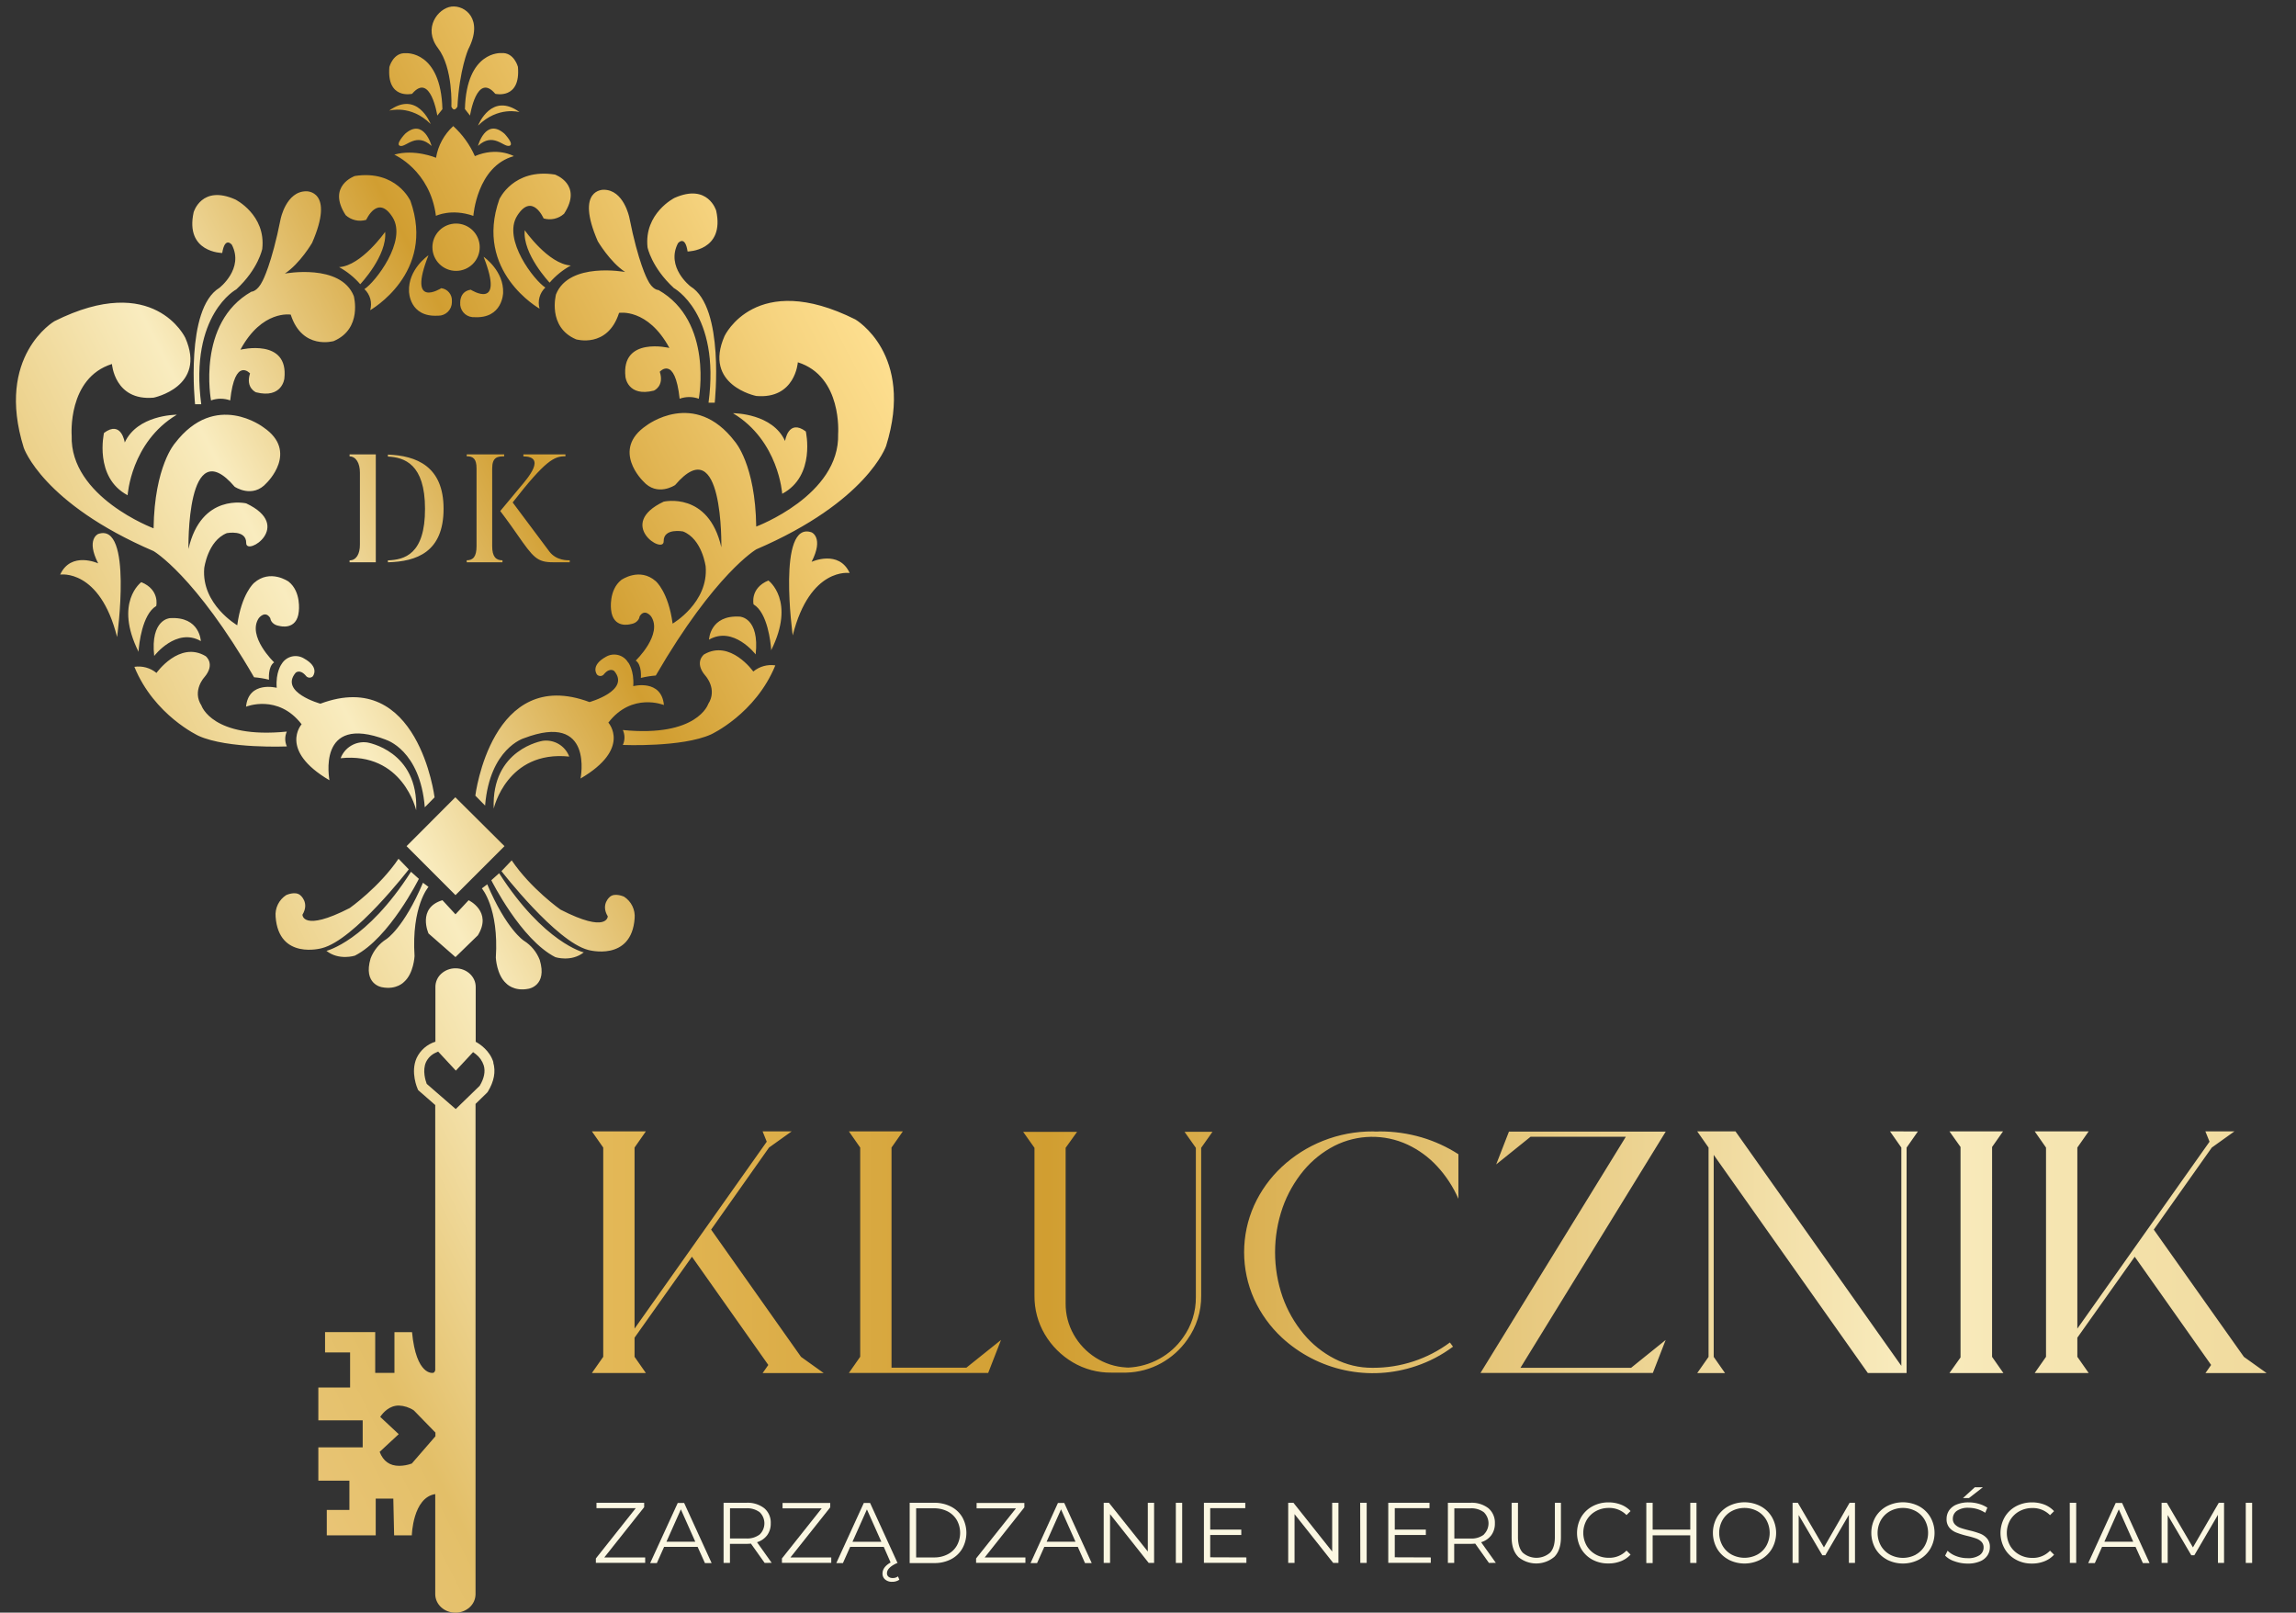 <svg xmlns="http://www.w3.org/2000/svg" xmlns:xlink="http://www.w3.org/1999/xlink" id="Layer_1" data-name="Layer 1" viewBox="0 0 851.06 597.66"><rect x="0" y="0" width="851.06" height="597.66" fill="#333333" stroke="none"/><defs><style>.cls-1{fill:none;}.cls-2{fill:#fbf7e2;}.cls-3{clip-path:url(#clip-path);}.cls-4{fill:url(#Gradient_bez_nazwy);}.cls-5{clip-path:url(#clip-path-2);}.cls-6{fill:url(#Gradient_bez_nazwy_2);}</style><clipPath id="clip-path"><path class="cls-1" d="M296.92,502.86l8.39,6H282.69l2.1-3-28.31-40.11-21.27,30v7.09l4.19,6h-20l4.2-6V425.29l-4.2-6h20l-4.19,6v67.1l49-69.27-1.54-3.83h10.78l-8.4,6L263.59,455.7h0Zm61.3,4,12.83-10.27-4.76,12.23H314.66l4.19-6V425.29l-4.19-6h20l-4.2,6v81.58Zm91.21-87.42-4.19,5.95v54.76a27.45,27.45,0,0,1-5.14,16.33,28.81,28.81,0,0,1-9.68,8.72,28.21,28.21,0,0,1-13,3.5H412a27.5,27.5,0,0,1-14.37-3.83,29.51,29.51,0,0,1-10.34-10.34,27.65,27.65,0,0,1-3.84-14.39V425.39l-4.2-5.93h20L395,425.39V483a23,23,0,0,0,3,11.61,24.17,24.17,0,0,0,8.06,8.51,23.46,23.46,0,0,0,11.36,3.67h.23a1.21,1.21,0,0,0,.42.05,26.47,26.47,0,0,0,11.69-3.27,25.92,25.92,0,0,0,8.75-7.84,25.25,25.25,0,0,0,4.76-15.06V425.39l-4.2-5.93Zm89.16,79.64a48.56,48.56,0,0,1-13.71,7.18,49.71,49.71,0,0,1-49.75-10.56,44.88,44.88,0,0,1-10.26-14.25,42.51,42.51,0,0,1,0-34.75,44.84,44.84,0,0,1,10.26-14.25,48.79,48.79,0,0,1,15.23-9.64,49.4,49.4,0,0,1,18.57-3.5,5.38,5.38,0,0,1,.88.05h.8a6.13,6.13,0,0,1,.74-.05A54.86,54.86,0,0,1,527,421.53a52.79,52.79,0,0,1,13.59,6.23v16.51a43.54,43.54,0,0,0-7.84-12,35.3,35.3,0,0,0-11-8.07,31.12,31.12,0,0,0-27.1.44,37,37,0,0,0-11.46,9.19,45,45,0,0,0-7.74,13.64,50.5,50.5,0,0,0,0,33.28,44.91,44.91,0,0,0,7.79,13.64,36.83,36.83,0,0,0,11.46,9.18,30.15,30.15,0,0,0,14,3.34h.19a47.53,47.53,0,0,0,28.54-9.38Zm25,7.84h41l12.82-10.32-4.75,12.23H548.77l53.88-87.55H567.34l-12.75,10.26,4.73-12.15h58.11Zm147.32-87.61-4.19,6v83.54H692.36L635.22,428v74.87l4.2,6H629.11l4.2-6V425.29l-4.2-6h14.18l61.48,86.9v-80.9l-4.2-6Zm27.49,83.55,4.2,6h-20l4.11-5.79v-78l-4.11-5.79h19.87l-4.06,5.79Zm93.35,0,8.4,6H817.5l2.1-3-28.32-40.11-21.27,30v7.09l4.2,6h-20l4.19-6V425.29l-4.19-6h20l-4.2,6v67.1l49-69.27-1.54-3.83h10.77l-8.39,6L798.34,455.7h0Z"></path></clipPath><linearGradient id="Gradient_bez_nazwy" x1="5278.85" y1="1173.03" x2="6740.86" y2="1173.03" gradientTransform="translate(6588.39 1351.45) rotate(180)" gradientUnits="userSpaceOnUse"><stop offset="0.01" stop-color="#d8aa5c"></stop><stop offset="0.16" stop-color="#e1bb66"></stop><stop offset="0.19" stop-color="#e3bf68"></stop><stop offset="0.41" stop-color="#f9ecbf"></stop><stop offset="0.63" stop-color="#d19e31"></stop><stop offset="0.72" stop-color="#e0b350"></stop><stop offset="0.87" stop-color="#f6d480"></stop><stop offset="0.95" stop-color="#ffe193"></stop></linearGradient><clipPath id="clip-path-2"><path class="cls-1" d="M169.05,100.39a8.77,8.77,0,1,1,8.77-8.78A8.77,8.77,0,0,1,169.05,100.39Zm8.15-53.84c7.41-7.33,15.39-5,15.39-5-10.29-7.48-15.18,4.43-15.39,5Zm8.23,142.84s3.07,4,6.3,8.7c6,8.59,7.34,10.29,13.37,10.29h6.08v-.74c-.79,0-4.89.18-7.5-3.18,0,0-7-9.38-13.65-18.25,12.28-15.75,15.41-17.12,19.56-17.12v-.7H194v.74c8.47.12,1.88,7.79-1.36,11.6ZM173,169.09c2.44,0,3.64,1,3.64,4.49v28.83c0,3.87-1.25,5.23-3.64,5.23v.75h13.25v-.74c-2.45,0-3.81-1.36-3.81-5.23V173.61c0-4.15,1.93-4.49,4.44-4.49v-.73H173ZM185.1,73.83C175.59,100.64,200,114.39,200,114.39a7.8,7.8,0,0,1,2.14-7.83c-4-2.48-16-17.83-10.43-26.61s9.79,1,9.79,1a8,8,0,0,0,7.58-1.73c7.11-10.89-3.39-14.53-3.39-14.53-15.4-2.43-20.61,9.17-20.61,9.17Zm3.62-19.77c2.2-.4-1.74-4.51-1.74-4.51-7-6.09-9.8,4.51-9.8,4.51,5.61-5.11,9.32.41,11.54,0ZM161.59,80s5.69-2.85,13.87,0c0,0,1.29-18.35,15-22.14,0,0-6.16-3.56-14.44,0A33,33,0,0,0,168,46.73a20.47,20.47,0,0,0-6.38,11.74s-7.89-3.36-15.47-1.16C146.15,57.31,159.42,63.09,161.59,80ZM150.17,49.58s-3.94,4.11-1.75,4.51,5.94-5.14,11.55,0C160,54.09,157.13,43.49,150.17,49.58ZM211,280.39a9.16,9.16,0,0,0-9.82-5.84s-19.12,3-18.17,25.14C183,299.68,187.87,278,211,280.39ZM194.5,85.32c-.85,8.84,9.23,19.43,9.23,19.43a28.6,28.6,0,0,1,7.86-6.36C203.22,97.87,194.5,85.32,194.5,85.32ZM162.5,117a5,5,0,0,0,5-5c0-.15,0-.3,0-.46a4.52,4.52,0,0,0-3.93-4.74s-12.79,8.17-4.75-12.19c-.44.31-7.55,5.33-7.21,13.37,0,0,.06,9.72,10.84,9Zm-8.24,183.28c.94-22.1-18.18-25.13-18.18-25.13a9.17,9.17,0,0,0-9.82,5.84c23.13-2.37,28,19.29,28,19.29Zm25-205.1c8,20.36-4.76,12.19-4.76,12.19-4.14.59-3.91,4.74-3.91,4.74a5,5,0,0,0,4.54,5.42,3.54,3.54,0,0,0,.46,0c10.76.72,10.9-9,10.9-9,.3-8-6.81-13.07-7.24-13.37Zm53.58,150.37a6,6,0,0,0-8.2-2.16l0,0c-6.05,3.32-3.32,6.64-3.32,6.64a1.71,1.71,0,0,0,2.41,0,2,2,0,0,0,.18-.23c2.26-2.62,3.8-1.08,3.8-1.08,6,7.24-9.2,11.47-9.2,11.47-36.33-13.59-42.32,34.68-42.32,34.68l3.62,3.68c1.74-21.23,14.38-24.95,14.38-24.95,26.07-9.94,21,14.92,21,14.92,19-11.12,10.31-20.71,10.31-20.71,8.76-11.38,20.6-6.52,20.6-6.52-.94-9.73-11.37-7-11.37-7,.4-5.81-1.85-8.76-1.85-8.76ZM144.26,41s8-2.37,15.37,4.95C159.42,45.39,154.53,33.48,144.26,41Zm11,284.7-2.92-2.62C135.86,348.84,121,352.39,121,352.39c4.62,3.68,10.54,1.78,10.54,1.78,12.79-6.49,23.73-28.48,23.73-28.48Zm94.43-219s17.38,9.3,12.94,42.55h2.3s3.79-35.29-9-43.12c0,0-9.23-7.11-4.62-16,0,0,2.61-3.2,3.56,3.07,0,0,13.88-.11,10.6-15.12,0,0-3-10.26-15.45-4.74,0,0-11.37,5.68-10,18.33,0,0,1.47,7.41,9.68,15Zm-80.86,248,8.3-8.07c5.46-8.84-3.43-13-3.43-13l-4.87,5.22L164,333.62c-9.48,2.85-5.16,12.33-5.16,12.33Zm62.86-253.9s-20.7-3.86-25.59,8.27c0,0-3.31,12.11,7.43,16.69,0,0,11.68,3.47,15.94-9.8,0,0,10.6-1.89,18.66,13,0,0-18-4.41-16.29,10.75,0,0,.8,7.5,10.52,5.06,0,0,3.94-1.59,2.2-7,0,0,5.61-6.31,7.36,10a10.43,10.43,0,0,1,7.1,0s5.44-28.66-14.93-40.28c0,0-2.22.1-4.15-4,0,0-3.36-6.16-6.67-22.89,0,0-2.05-10.28-9.48-10.28,0,0-10.73-.47-2.2,19.11C221.59,89.39,226,97,231.69,100.79ZM156.78,327.15c-7.1,16.76-13.53,20.87-13.53,20.87a14.66,14.66,0,0,0-5.87,7.15c-2.89,9.63,4.17,10.69,4.17,10.69,5.53,1.1,8.26-2,8.26-2,3.56-3.14,3.85-9.53,3.85-9.53-1.18-18.43,5.17-25.65,5.17-25.65Zm-14-241.24S134,98.46,125.7,99a28.36,28.36,0,0,1,7.83,6.33s10.06-10.59,9.23-19.43Zm1,121.76v.72c10.58-.29,20.64-3.7,20.64-19.85,0-15.75-10.06-19.67-20.64-20.07v.74c6.08.28,13.76,2.73,13.76,19.33.05,17-7.71,18.91-13.74,19.13Zm25,87.8L150.7,313.59l18.14,18.15L187,313.59Zm-39.2-87.8v.72h9.72v-40h-9.72v.74c2.39.06,3.83,2.5,3.83,6v26.56c.06,3.77-1.44,5.93-3.77,6Zm13.5,66.51s12.64,3.72,14.38,25l3.62-3.68s-6-48.3-42.32-34.71c0,0-15.24-4.22-9.19-11.44,0,0,1.53-1.56,3.79,1.06a1.7,1.7,0,0,0,2.37.42l.22-.19s2.73-3.32-3.31-6.64a6,6,0,0,0-8.23,2.05l-.06.09s-2.25,3-1.78,8.76c0,0-10.42-2.71-11.37,7,0,0,11.85-4.85,20.6,6.52,0,0-8.64,9.6,10.31,20.74.06,0-5-24.93,21-15ZM279.2,248.84s-8.52-12-18.23-6.31c0,0-3.79,2.86.47,7.85,0,0,4.63,5,1.07,10.54,0,0-4,12.37-31.64,9.63a6.6,6.6,0,0,1,0,5.53s21.93.95,32.7-3.91c0,0,16.47-7.58,23.82-25.58a10.39,10.39,0,0,0-8.13,2.25Zm-96.38,144.9c1,3.38.35,7-2,10.86l-.29.36-4.26,4.15V590.79a6.59,6.59,0,0,1-2.18,4.87,7.77,7.77,0,0,1-5.29,2c-4.13,0-7.47-3.07-7.47-6.88v-52.7h0v15.64C153,555,152.65,569,152.65,569h-6.56l-.3-13.6h-6.52V569H121.13v-9.42h8.38V548.73H118V536.39h16.44v-10H118V514.22h11.77v-13h-9.28v-7.54h18.59v15.11h7.13V493.71h6.52c1.55,16.32,7.75,15.07,7.75,15.07.53,0,.76-.65.85-1V409.53L155,404l-.17-.38c-.11-.25-2.78-6.26-.38-11.56a11.47,11.47,0,0,1,6.94-6V365.71a6.57,6.57,0,0,1,2.18-4.85,7.77,7.77,0,0,1,5.29-2c4.13,0,7.47,3.09,7.47,6.88v20.35c1.4.75,5.28,3.24,6.57,7.65Zm-5,8.65c1.65-2.76,2.16-5.3,1.49-7.54a8.72,8.72,0,0,0-2.95-4.19,8.07,8.07,0,0,0-1-.74l-6.39,6.86-6.56-7.06-1,.45a7.27,7.27,0,0,0-3.49,3.43c-1.42,3.11-.18,6.92.25,8.08l3.24,2.82,7.51,6.52,7.43-7.2Zm-16.42,129.9v-1.37l-8-8.22a10.83,10.83,0,0,0-5.57-1.8c-3.55,0-5.84,2.63-6.9,4.2l6.86,6.41-7.07,6.56c1.35,3.47,3.74,5.17,7.24,5.17a13.84,13.84,0,0,0,4.68-.85ZM194.14,348.6s-6.42-4.11-13.53-20.87l-2,1.52s6.35,7.25,5.18,25.65c0,0,.28,6.39,3.84,9.54,0,0,2.75,3.11,8.27,2,0,0,7.07-1.06,4.17-10.67a14.66,14.66,0,0,0-5.91-7.16Zm-9.1-25-2.92,2.62s10.94,22,23.74,28.51c0,0,5.91,1.9,10.53-1.78,0,.06-14.8-3.56-31.35-29.29ZM174.22,42.83s2.49-16.22,9.37-8.06c0,0,9.47,2.26,8.39-10,0,0-1.42-5.46-6.16-5.1,0,0-12.91-.94-13.49,20.74ZM151.52,322.2l-3.8-3.94c-7.14,10.54-18.08,18.26-18.08,18.26-17.55,9-17.53,2.48-17.53,2.48,2.73-4.51-.84-7.26-.84-7.26-1.89-1.58-5.21,0-5.21,0a8.62,8.62,0,0,0-3.9,8c1.17,16.21,17.17,11.65,17.17,11.65,12-3,32.19-29.19,32.19-29.19ZM280.1,242.53c1.5-13.68-5.84-14-5.84-14-11.14-.72-11.45,8.53-11.45,8.53C271.89,231.82,280.1,242.53,280.1,242.53Zm-48.77,89.79s-3.32-1.55-5.21,0c0,0-3.57,2.77-.84,7.27,0,0,0,6.5-17.53-2.49,0,0-10.93-7.69-18.08-18.25l-3.79,4S206.1,349,218.06,352.06c0,0,16,4.51,17.18-11.71A8.65,8.65,0,0,0,231.33,332.32Zm85.73-213.93c-37-18.48-48.5,6.16-48.5,6.16-8,18.25,11.75,22.2,11.75,22.2,14.5,1.26,15.43-12.48,15.43-12.48,16.58,5.22,14.93,26.54,14.93,26.54.7,22.74-30.36,34.34-30.36,34.34-.3-23.1-7.91-31.5-7.91-31.5-15-19.67-32.81-5.93-32.81-5.93-13.26,9-1.19,20.62-1.19,20.62,5.21,5.92,11.85,1.42,11.85,1.42,18-21.09,17.13,23.07,17.13,23.07C262.64,182,246,185.92,246,185.92c-17.76,8.38.08,19.75,0,14.69s7.19-3.65,7.19-3.65c7.1,2.82,8.38,13,8.38,13,1.09,13.42-12.25,21.15-12.25,21.15-1.57-11.77-6.24-15.71-6.24-15.71-6-5.29-12.79-.47-12.79-.47-4.74,3.79-3.79,11-3.79,11,.72,7.28,7.18,5.39,7.18,5.39,3.24-.48,3.4-2.88,3.4-2.88,1.89-3.13,4.26,0,4.26,0,4.44,6.67-5.69,16.37-5.69,16.37,2.37,1.6,1.9,6.43,1.9,6.43a34.62,34.62,0,0,1,5.53-.89c22-37.91,37.25-46.76,37.25-46.76,41.19-17.69,48.12-38.31,48.12-38.31C339.1,131.19,317.06,118.39,317.06,118.39ZM289.94,183c12.54-6.64,8.75-23.11,8.75-23.11-6.5-4.85-7.69,3.55-7.69,3.55-4.63-10.16-18.6-10.3-19.3-10.3,17,10.21,18.24,29.87,18.24,29.87ZM106.31,271.13c-27.62,2.75-31.63-9.63-31.63-9.63C71.11,256,75.74,251,75.74,251c4.26-5,.47-7.84.47-7.84C66.5,237.39,58,249.39,58,249.39a10.44,10.44,0,0,0-8.19-2.26c7.35,18,23.82,25.59,23.82,25.59,10.77,4.86,32.7,3.91,32.7,3.91A6.68,6.68,0,0,1,106.31,271.13Zm178.53-56c-6.94,2.85-5.52,8.85-5.52,8.85,5.23,3.13,6.35,14.29,6.52,16.59V241c9.2-18.38-1-25.85-1-25.85Zm16-6.93c4.62-9,0-10.91,0-10.91-12.91-4.51-7,38.2-7,38.2,6.41-25.46,21.1-23.14,21.1-23.14-4-8.77-14.1-4.14-14.1-4.14ZM93.16,108.11c-20.38,11.6-14.94,40.28-14.94,40.28a10.46,10.46,0,0,1,7.11,0c1.74-16.36,7.35-10,7.35-10-1.74,5.38,2.22,7,2.22,7,9.71,2.44,10.5-5.07,10.5-5.07,1.72-15.16-16.28-10.72-16.28-10.72,8-14.86,18.65-13,18.65-13,4.26,13.27,15.94,9.8,15.94,9.8,10.75-4.58,7.43-16.7,7.43-16.7-4.89-12.19-25.55-8.31-25.55-8.31C111.28,97.6,115.69,90,115.69,90c8.53-19.58-2.19-19.11-2.19-19.11-7.43,0-9.48,10.27-9.48,10.27-3.32,16.74-6.67,22.9-6.67,22.9C95.45,108,93.31,108.11,93.16,108.11ZM82.37,93.76c1-6.27,3.56-3.07,3.56-3.07,4.61,8.89-4.62,16-4.62,16-12.8,7.81-9,43.12-9,43.12h2.28c-4.42-33.27,13-42.57,13-42.57,8.2-7.58,9.62-15,9.62-15,1.43-12.65-10-18.32-10-18.32-12.48-5.53-15.43,4.73-15.43,4.73C68.49,93.65,82.37,93.76,82.37,93.76Zm-31,147.41c.17-2.3,1.29-13.46,6.54-16.59,0,0,1.42-6-5.54-8.83,0,0-10.19,7.45-1,25.83,0,0,0-.19,0-.41ZM152.75,34.77c6.86-8.16,9.34,8.06,9.34,8.06l1.9-2.37c-.59-21.68-13.5-20.74-13.5-20.74-4.74-.36-6.16,5.1-6.16,5.1C143.27,37,152.75,34.77,152.75,34.77Zm14.56,4.74c1.07,2.37,2.25,0,2.25,0,.72-13.63,4-21.21,4-21.21C179.4,7,172.29,1.83,167.34,2.44s-10.69,7.92-5,15.39S167.31,39.51,167.31,39.51Zm-31.58,42s4.26-9.71,9.78-1-6.47,24.13-10.43,26.63a7.72,7.72,0,0,1,2.14,7.81s24.37-13.72,14.92-40.49c0,0-5.21-11.61-20.6-9.24,0,0-10.5,3.63-3.4,14.53a8,8,0,0,0,7.59,1.73ZM36.4,197.89s-4.62,1.9,0,10.9c0,0-10.06-4.62-14.09,4.15,0,0,14.68-2.31,21.09,23.15C43.4,236.09,49.32,193.39,36.4,197.89ZM63,229.09s-7.34.34-5.84,14c0,0,8.21-10.71,17.29-5.5C74.43,237.62,74.13,228.39,63,229.09ZM94.18,251a34.28,34.28,0,0,1,5.53.9s-.47-4.84,1.9-6.43c0,0-10.12-9.7-5.69-16.38,0,0,2.37-3.12,4.27,0,0,0,.15,2.41,3.39,2.89,0,0,6.48,1.89,7.18-5.37,0,0,1-7.28-3.79-11.07,0,0-6.78-4.81-12.79.48,0,0-4.66,3.94-6.24,15.71,0,0-13.34-7.73-12.24-21.15,0,0,1.27-10.15,8.38-13,0,0,7.26-1.4,7.18,3.66s17.76-6.31,0-14.69c0,0-16.66-3.94-21.4,16.91,0,0-.87-44.14,17.13-23.07,0,0,6.64,4.51,11.85-1.42,0,0,12.07-11.6-1.19-20.6,0,0-17.78-13.74-32.81,5.91,0,0-7.58,8.4-7.91,31.52,0,0-31.06-11.62-30.36-34.36,0,0-1.65-21.33,14.93-26.54,0,0,.93,13.74,15.43,12.48,0,0,19.75-4,11.76-22.18,0,0-11.55-24.64-48.51-6.16,0,0-22,12.79-11.37,46.91,0,0,6.93,20.6,48.12,38.29,0,0,15.3,8.86,37.25,46.76ZM46.24,164s-1.19-8.41-7.69-3.56c0,0-3.79,16.47,8.76,23.1,0,0,1.19-19.65,18.23-29.85C64.93,153.71,50.89,153.83,46.24,164Z"></path></clipPath><linearGradient id="Gradient_bez_nazwy_2" x1="-994.45" y1="1969.59" x2="-252.41" y2="1969.59" gradientTransform="matrix(0.61, 0, 0, -1, 511.75, 2150.09)" gradientUnits="userSpaceOnUse"><stop offset="0.01" stop-color="#eec880"></stop><stop offset="0.14" stop-color="#e6c26f"></stop><stop offset="0.19" stop-color="#e3bf68"></stop><stop offset="0.41" stop-color="#f9ecbf"></stop><stop offset="0.63" stop-color="#d19e31"></stop><stop offset="0.72" stop-color="#e0b350"></stop><stop offset="0.87" stop-color="#f6d480"></stop><stop offset="0.95" stop-color="#ffe193"></stop></linearGradient></defs><path class="cls-2" d="M239.15,577.19v2H220.87v-1.62l14.78-18.63H221.1v-2h17.67v1.63L224,577.19Z"></path><path class="cls-2" d="M258.59,573.28H246.16l-2.68,6H241L251.22,557h2.37l10.19,22.29H261.3Zm-.87-1.91-5.34-12-5.35,12Z"></path><path class="cls-2" d="M283.44,579.23l-5.09-7.16a17.53,17.53,0,0,1-1.78.09h-6v7.07h-2.36V556.94h8.38a10.05,10.05,0,0,1,6.68,2,6.9,6.9,0,0,1,2.42,5.6,7.21,7.21,0,0,1-1.32,4.41,7.32,7.32,0,0,1-3.77,2.6l5.44,7.64Zm-1.85-10.54a5.75,5.75,0,0,0,.13-8.13l-.13-.13a7.78,7.78,0,0,0-5.07-1.45h-5.93v11.18h5.92A7.64,7.64,0,0,0,281.59,568.69Z"></path><path class="cls-2" d="M308.12,577.19v2H289.84v-1.62L304.59,559H290.07v-2h17.67v1.63L293,577.19Z"></path><path class="cls-2" d="M327.59,573.28H315.13l-2.68,6H310L320.19,557h2.32l10.2,22.29h-2.49Zm-.9-1.89-5.35-12-5.35,12Zm1.43,14a2.78,2.78,0,0,1-1-2.2c0-2,1.5-3.59,4.49-4.84l1.06.86c-2.6,1.15-3.89,2.42-3.89,3.82a1.58,1.58,0,0,0,.57,1.32,2.26,2.26,0,0,0,1.5.47,2.94,2.94,0,0,0,2-.61l.51,1.24a4.62,4.62,0,0,1-2.7.77A3.78,3.78,0,0,1,328.12,585.39Z"></path><path class="cls-2" d="M337.19,556.94h9.08a13.35,13.35,0,0,1,6.24,1.42,10.25,10.25,0,0,1,4.2,3.95,11.89,11.89,0,0,1,0,11.56,10.31,10.31,0,0,1-4.2,4,13.22,13.22,0,0,1-6.24,1.41h-9.08Zm8.95,20.25a10.63,10.63,0,0,0,5.13-1.16,8.24,8.24,0,0,0,3.4-3.22,9.74,9.74,0,0,0,0-9.45,8.43,8.43,0,0,0-3.4-3.22,11,11,0,0,0-5.13-1.16h-6.55v18.21Z"></path><path class="cls-2" d="M380.09,577.19v2H361.81v-1.62L376.59,559H362v-2H379.7v1.63L365,577.19Z"></path><path class="cls-2" d="M399.51,573.28H387.09l-2.67,6H382L392.15,557h2.33l10.19,22.29h-2.49Zm-.86-1.91-5.35-12-5.35,12Z"></path><path class="cls-2" d="M427.79,556.94v22.29h-2l-14.33-18.09v18.09h-2.35V556.94h1.94L425.46,575V556.94Z"></path><path class="cls-2" d="M435.85,556.94h2.35v22.29h-2.35Z"></path><path class="cls-2" d="M462,577.19v2H446.26V556.94h15.33v2h-13v7.93h11.52v2H448.59v8.27Z"></path><path class="cls-2" d="M496.12,556.94v22.29h-1.94l-14.33-18.09v18.09H477.5V556.94h1.94L493.8,575V556.94Z"></path><path class="cls-2" d="M504.18,556.94h2.41v22.29h-2.36Z"></path><path class="cls-2" d="M530.35,577.19v2H514.59V556.94h15.29v2H517v7.93h11.52v2H517v8.27Z"></path><path class="cls-2" d="M551.91,579.23l-5.09-7.16a17.73,17.73,0,0,1-1.79.09h-6v7.07h-2.34V556.94H545a10.1,10.1,0,0,1,6.69,2,7,7,0,0,1,2.42,5.6,7.21,7.21,0,0,1-1.32,4.41,7.31,7.31,0,0,1-3.78,2.6l5.45,7.64ZM550,568.69a5.75,5.75,0,0,0,.13-8.13l-.13-.13A7.73,7.73,0,0,0,545,559h-5.92v11.18H545a7.58,7.58,0,0,0,5.06-1.47Z"></path><path class="cls-2" d="M562.74,576.94c-1.62-1.66-2.42-4.07-2.42-7.23V556.94h2.35v12.68c0,2.59.59,4.52,1.75,5.79a7.7,7.7,0,0,0,10.17,0q1.75-1.89,1.75-5.79V556.94h2.25v12.77q0,4.74-2.41,7.23a10.39,10.39,0,0,1-13.48,0Z"></path><path class="cls-2" d="M590.23,578a10.77,10.77,0,0,1-4.17-4.06,12,12,0,0,1,0-11.62,10.76,10.76,0,0,1,4.19-4.06,12.31,12.31,0,0,1,6-1.47,12.55,12.55,0,0,1,4.58.83A9.59,9.59,0,0,1,604.4,560l-1.5,1.49a8.92,8.92,0,0,0-6.59-2.64,9.85,9.85,0,0,0-4.81,1.21,8.91,8.91,0,0,0-3.39,3.31,9.65,9.65,0,0,0,0,9.43,8.83,8.83,0,0,0,3.39,3.31,9.63,9.63,0,0,0,4.81,1.21,8.76,8.76,0,0,0,6.59-2.67l1.5,1.49a9.56,9.56,0,0,1-3.58,2.44,12.31,12.31,0,0,1-4.61.84A12.14,12.14,0,0,1,590.23,578Z"></path><path class="cls-2" d="M628.84,556.94v22.29h-2.32V569H612.59v10.28h-2.35V556.94h2.35v9.94h13.95v-9.94Z"></path><path class="cls-2" d="M640.64,577.94a10.71,10.71,0,0,1-4.2-4.06,11.84,11.84,0,0,1,0-11.59,10.78,10.78,0,0,1,4.2-4.06,12.92,12.92,0,0,1,12,0,10.69,10.69,0,0,1,4.19,4.06,11.8,11.8,0,0,1,0,11.62,10.83,10.83,0,0,1-4.19,4.06,12.92,12.92,0,0,1-12,0Zm10.78-1.81a8.53,8.53,0,0,0,3.34-3.32,9.85,9.85,0,0,0,0-9.45,8.57,8.57,0,0,0-3.34-3.31,10.14,10.14,0,0,0-9.57,0,8.71,8.71,0,0,0-3.37,3.31,9.69,9.69,0,0,0,0,9.45,8.67,8.67,0,0,0,3.37,3.32A10.2,10.2,0,0,0,651.42,576.13Z"></path><path class="cls-2" d="M687.59,556.94v22.29h-2.26V561.39l-8.74,15h-1.11l-8.76-14.91v17.74h-2.26V556.94h1.94l9.68,16.53,9.51-16.53Z"></path><path class="cls-2" d="M699.36,577.94a10.74,10.74,0,0,1-4.21-4.06,11.89,11.89,0,0,1,0-11.59,10.88,10.88,0,0,1,4.21-4.06,12.92,12.92,0,0,1,12,0,10.9,10.9,0,0,1,4.19,4.06,11.8,11.8,0,0,1,0,11.62,10.83,10.83,0,0,1-4.19,4.06,12.92,12.92,0,0,1-12,0Zm10.78-1.81a8.53,8.53,0,0,0,3.34-3.32,9.85,9.85,0,0,0,0-9.45,8.64,8.64,0,0,0-3.34-3.31,10.14,10.14,0,0,0-9.57,0,8.82,8.82,0,0,0-3.38,3.34,9.74,9.74,0,0,0,0,9.45,8.7,8.7,0,0,0,3.38,3.32,10.2,10.2,0,0,0,9.57,0Z"></path><path class="cls-2" d="M724.51,578.63a8.55,8.55,0,0,1-3.51-2.11l.92-1.81a9,9,0,0,0,3.21,2,11.54,11.54,0,0,0,4.15.75,7.51,7.51,0,0,0,4.48-1.1,3.37,3.37,0,0,0,1.5-2.85,2.89,2.89,0,0,0-.81-2.14,5.56,5.56,0,0,0-2-1.22,33.26,33.26,0,0,0-3.28-.94,31.29,31.29,0,0,1-4-1.23,6.5,6.5,0,0,1-2.57-1.79,4.82,4.82,0,0,1-1.06-3.29,5.58,5.58,0,0,1,.89-3.07,6.11,6.11,0,0,1,2.74-2.21,11.38,11.38,0,0,1,4.58-.83,13.47,13.47,0,0,1,3.74.53,11.09,11.09,0,0,1,3.17,1.44l-.79,1.88a11.5,11.5,0,0,0-3-1.38,11.32,11.32,0,0,0-3.12-.46,7.23,7.23,0,0,0-4.41,1.13,3.54,3.54,0,0,0-1.48,2.91,2.94,2.94,0,0,0,.81,2.15,5.22,5.22,0,0,0,2,1.24c.82.29,1.92.6,3.3.94a30.69,30.69,0,0,1,4,1.2,6.48,6.48,0,0,1,2.56,1.78,4.66,4.66,0,0,1,1.06,3.24,5.49,5.49,0,0,1-.91,3.07,6,6,0,0,1-2.79,2.2,11.51,11.51,0,0,1-4.61.81A14.39,14.39,0,0,1,724.51,578.63Zm7.5-27.45h3l-5.16,4h-2.23Z"></path><path class="cls-2" d="M747.22,578a10.64,10.64,0,0,1-4.17-4.06,11.85,11.85,0,0,1,0-11.62,10.73,10.73,0,0,1,4.18-4.06,12.31,12.31,0,0,1,6-1.47,12.6,12.6,0,0,1,4.59.83,9.68,9.68,0,0,1,3.56,2.42l-1.5,1.49a8.88,8.88,0,0,0-6.59-2.64,9.85,9.85,0,0,0-4.81,1.21,8.91,8.91,0,0,0-3.39,3.31,9.7,9.7,0,0,0,0,9.43,8.83,8.83,0,0,0,3.39,3.31,9.63,9.63,0,0,0,4.81,1.21,8.69,8.69,0,0,0,6.59-2.67l1.5,1.49a9.56,9.56,0,0,1-3.58,2.44,12.26,12.26,0,0,1-4.6.84A12,12,0,0,1,747.22,578Z"></path><path class="cls-2" d="M767.2,556.94h2.39v22.29h-2.35Z"></path><path class="cls-2" d="M791.59,573.28H779.17l-2.67,6h-2.45L784.23,557h2.36l10.19,22.29H794.3Zm-.86-1.91-5.35-12-5.35,12Z"></path><path class="cls-2" d="M824.39,556.94v22.29h-2.26V561.39l-8.76,15h-1.12l-8.75-14.91v17.74h-2.26V556.94h1.94l9.68,16.53,9.58-16.53Z"></path><path class="cls-2" d="M832.44,556.94h2.36v22.29h-2.36Z"></path><g class="cls-3"><rect class="cls-4" x="-152.47" y="-331.06" width="1462.01" height="1018.96"></rect></g><g class="cls-5"><rect class="cls-6" x="-91.6" y="-274.39" width="449.86" height="909.77" transform="translate(-67.71 80.8) rotate(-27.17)"></rect></g></svg>